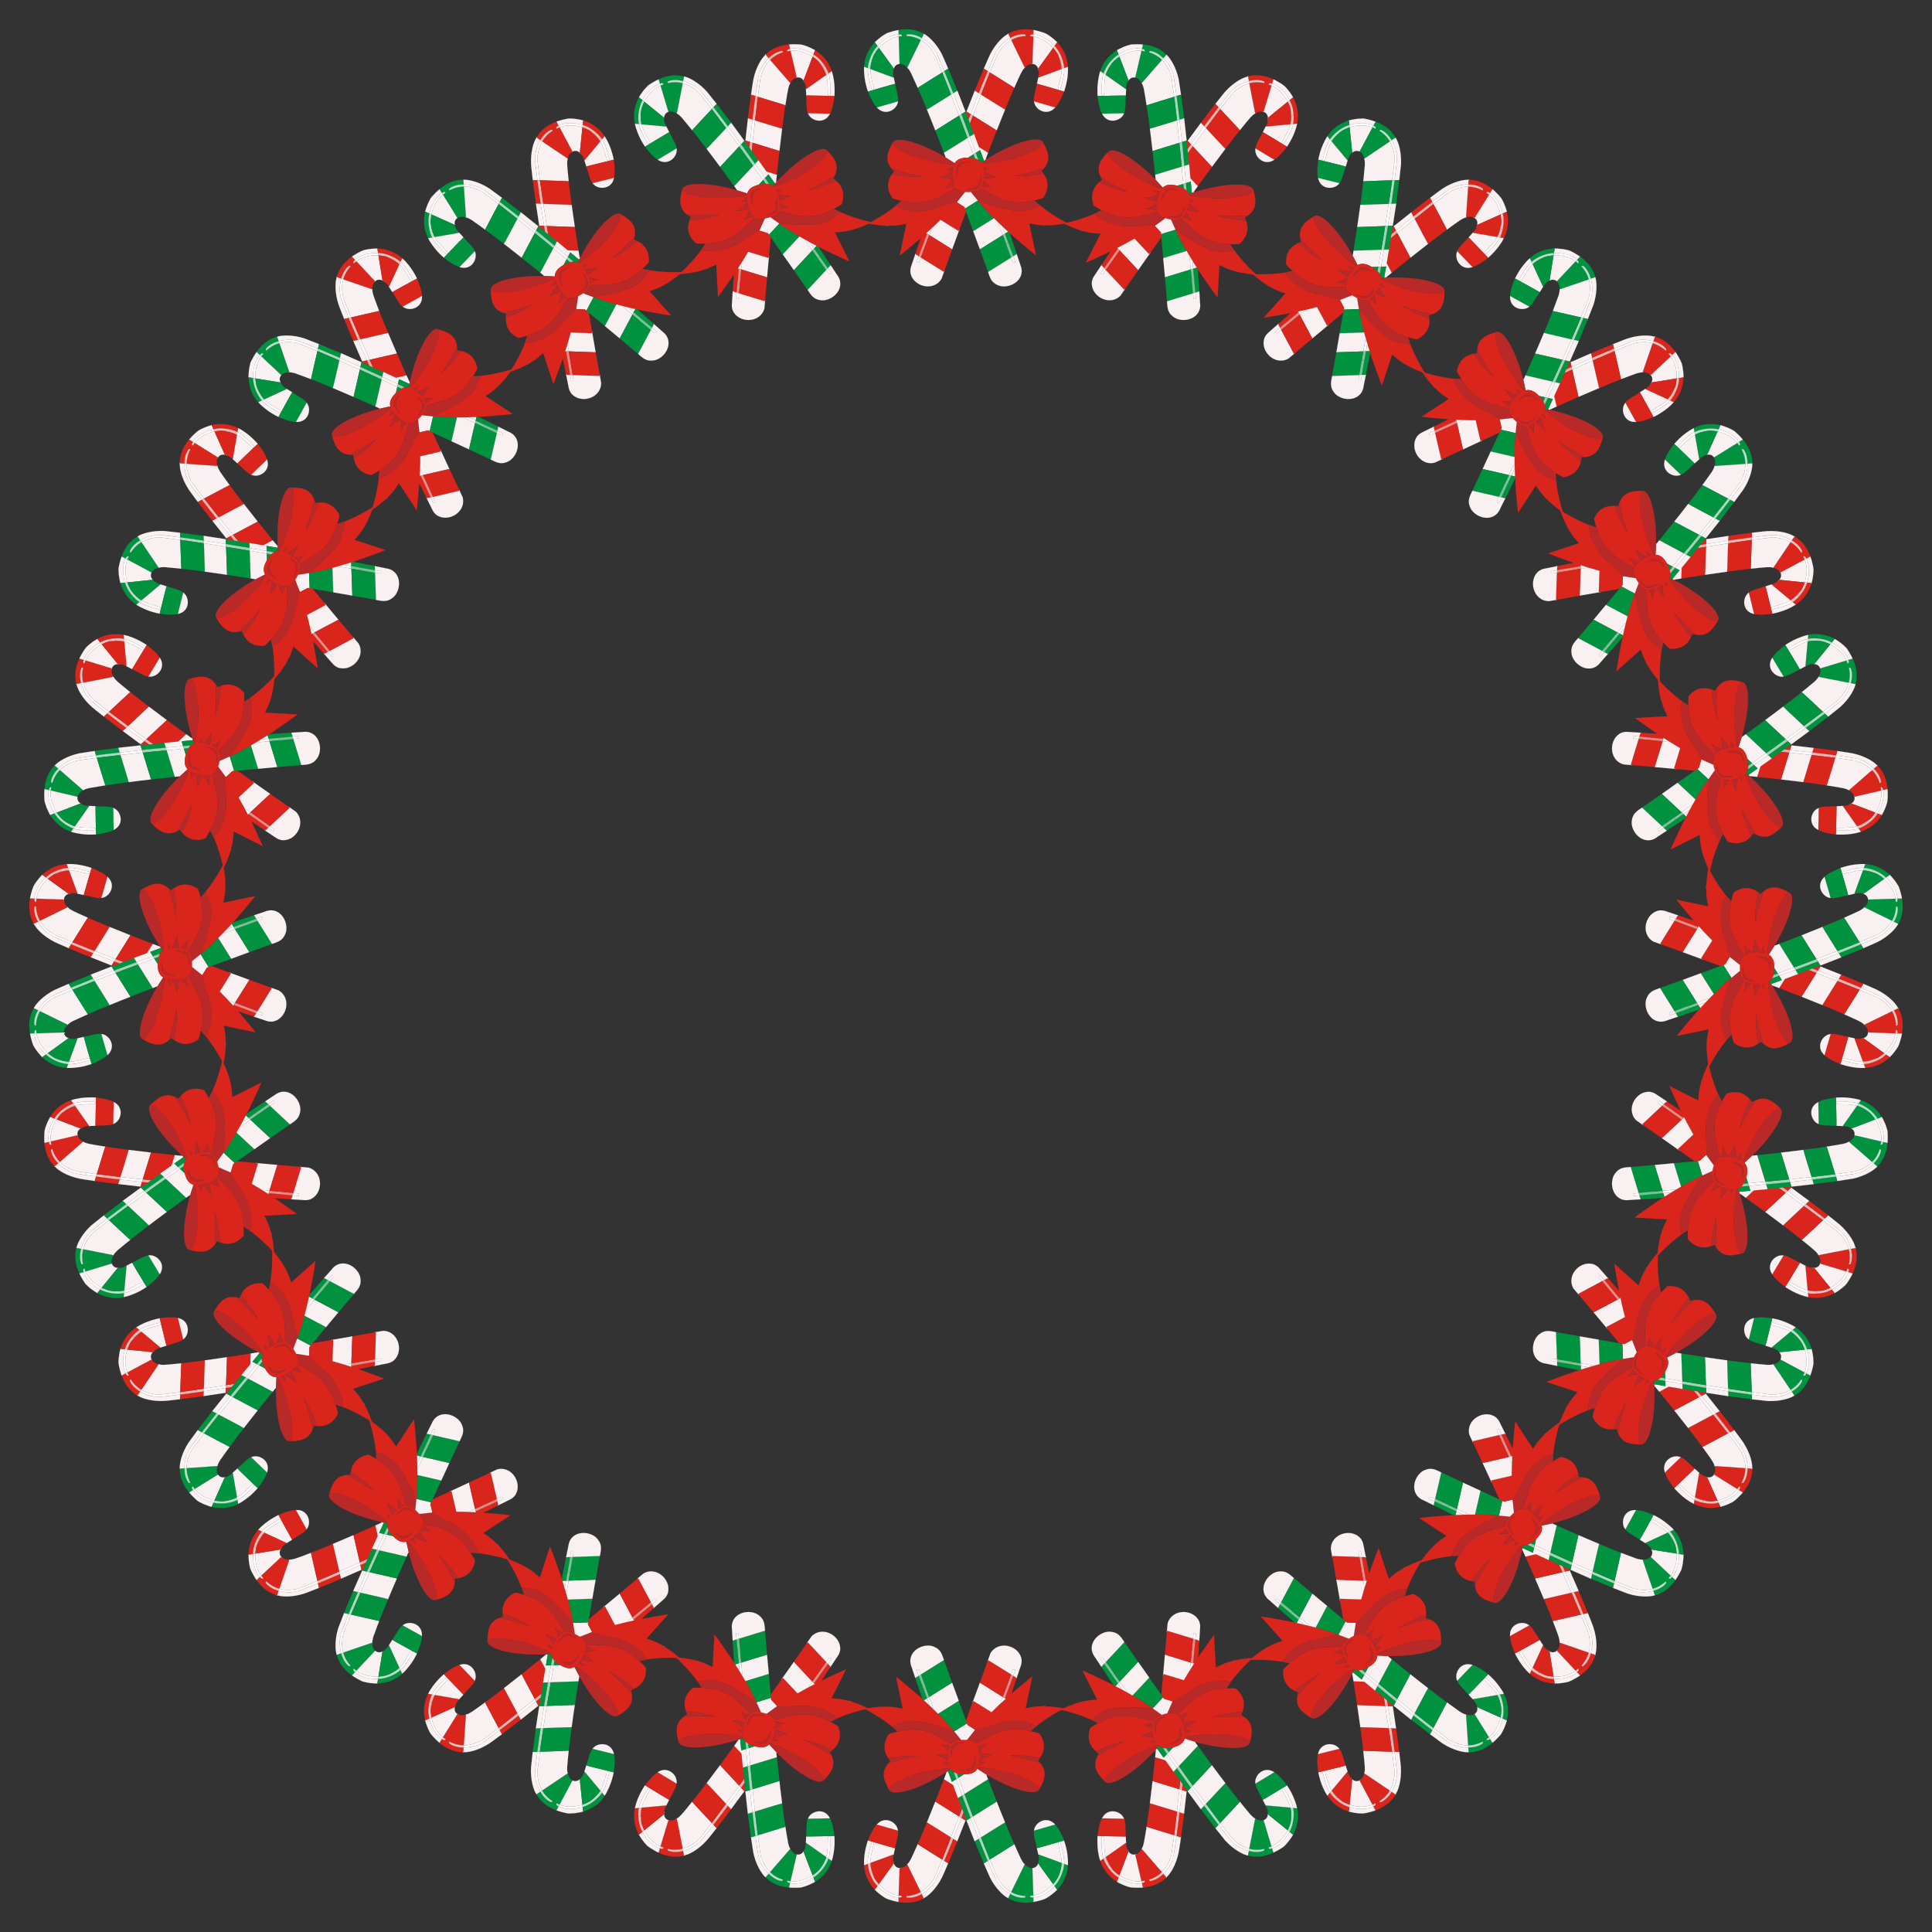 <?xml version="1.0" encoding="utf-8"?>
<svg version="1.1" id="Layer_1" xmlns="http://www.w3.org/2000/svg" xmlns:xlink="http://www.w3.org/1999/xlink" x="0px" y="0px"
	 viewBox="0 0 1650 1650" enable-background="new 0 0 1650 1650" xml:space="preserve">
<rect x="0" y="0" width="1650" height="1650" fill="#333333" stroke="none"/>
<symbol  id="CC" viewBox="-119.046 -150.047 238.093 300.094">
	<path fill="#00923F" stroke="#00923F" stroke-width="0.094" d="M-78.829,149.105c10.62,1.916,20.382,0.887,29.669-4.383
		c-0.784-1.677-1.613-3.333-2.422-4.998c-4.968,2.829-10.915,4.987-16.616,4.353c-0.872-0.06-1.718-1.503-1.295-1.816
		c0.441-0.131,0.912-0.082,1.366-0.126c8.496-0.587,14.963-4.171,15.438-4.717c-2.59-5.205-15.47-31.828-15.749-32.196
		c-0.63,0.533-4.215,4.622-9.118,4.389c-0.006,0.175-1.003,30.981-1.019,31.948c2.988,0.53,3.841,0.111,3.847,0.635
		c-0.035,0.533-0.393,0.991-0.776,1.337c-0.285,0.276-0.703,0.252-1.068,0.303c-0.693,0.085-1.392,0.037-2.088,0.077
		C-78.719,145.643-78.772,147.375-78.829,149.105z"/>
	<path fill="#DA251C" stroke="#DA251C" stroke-width="0.094" d="M78.646,149.184c0.351-0.223,0.172,0.013,0.153-2.173
		c-0.037-1.055-0.032-2.114-0.137-3.166c-0.922,0.082-1.857,0.032-2.77-0.103c-0.929-0.425-1.514-1.885-0.788-1.826
		c1.181-0.077,2.366-0.146,3.534-0.352c-0.019-0.309-0.376-10.976-0.424-13.053c-0.066,0.241-0.069,0.492-0.072,0.739
		c0.059-1.503,0.033-1.44-0.292-12.126c-0.069,0.229-0.062,0.468-0.067,0.702c0.061-1.949-0.188-8.104-0.193-8.195
		c-5.661-0.272-8.071-3.58-9.133-4.413c-0.331,0.577-15.186,31.164-15.702,32.158c0.151,0.506,5.541,3.222,11.346,4.249
		c5.079,0.878,5.622,0.213,5.547,0.926c-0.063,0.599-0.758,1.506-1.375,1.523c-5.873,0.521-11.415-1.367-16.636-4.347
		c-0.212,0.401-2.229,4.472-2.398,4.984c0.24,0.164,0.501,0.293,0.75,0.446C63.419,152.548,76.32,149.283,78.646,149.184z"/>
	<path fill="#F9F0F1" stroke="#F9F0F1" stroke-width="0.094" d="M78.646,149.184c0.444,0.054,10.264-2.11,14.853-4.351
		c0.987-0.478,6.99-4.065,12.41-9.547c0.176-0.197,0.476-0.251,0.615-0.484c-0.625-0.614-2.641-3.617-3.241-4.323
		c-8.628,9.598-20.429,13.825-24.509,13.325c-0.031-0.335-0.041-0.672-0.099-1.004c-0.057,0.942,0.199,5.148,0.179,6.131
		C78.873,149.07,78.738,149.125,78.646,149.184z"/>
	<path fill="#F9F0F1" stroke="#F9F0F1" stroke-width="0.094" d="M-78.829,149.105c0.002-0.061,0.169-5.205,0.169-5.266
		c-0.366,0.068-0.735,0.003-1.1-0.032c-10.707-0.715-22.281-11.629-23.466-13.39c-0.652,0.756-2.869,4.329-3.306,4.24
		c0.015,0.177-0.163-0.081,2.606,2.543c4.133,3.492,4.493,3.973,10.71,7.784c0.988,0.653,2.178,0.856,3.261,1.294
		C-89.262,146.484-83.649,148.356-78.829,149.105z"/>
	<path fill="#F9F0F1" stroke="#F9F0F1" stroke-width="0.094" d="M49.229,144.92c0.161,0.246,0.486,0.295,0.758,0.239
		c-0.249-0.153-0.51-0.282-0.75-0.446c0.167-0.506,2.19-4.588,2.398-4.984l-0.044-0.043c-1.405-0.716-2.695-1.631-3.986-2.528
		c-13.149-9.254-14.213-18.679-22.112-35.726c-0.067-0.198,0.116-0.366,0.209-0.525c-1.037,0.634-2.498,1.597-4.907,3.059
		c-0.22-0.33-0.331-0.714-0.503-1.069c-0.003,0.151,4.712,10.93,5.174,11.95c6.05,14.899,15.977,25.476,22.685,29.237
		C48.538,144.32,48.953,144.547,49.229,144.92z"/>
	<path fill="#F9F0F1" stroke="#F9F0F1" stroke-width="0.094" d="M-49.16,144.723c5.504-2.78,14.603-11.306,21.074-23.911
		c4.4-9.866,5.769-13.039,7.395-16.857c-0.46-0.163-2.758-1.69-4.597-2.797l-0.061,0.004c-2.904,6.136-8.495,22.178-13.686,28.1
		c-4.364,5.462-11.605,10.174-12.571,10.402C-51.606,139.663-49.758,143.443-49.16,144.723z"/>
	<path fill="#B7E1C9" stroke="#B7E1C9" stroke-width="0.094" d="M-68.198,144.078c5.703,0.634,11.651-1.525,16.616-4.353
		c-0.172-0.427-0.991-1.877-1.048-2.328l-0.059,0.023c-0.392,0.45-6.723,4.115-15.438,4.717c-0.455,0.044-0.926-0.005-1.366,0.126
		C-69.915,142.574-69.072,144.018-68.198,144.078z"/>
	<path fill="#F5C2C0" stroke="#F5C2C0" stroke-width="0.094" d="M68.272,144.076c0.616-0.017,1.312-0.925,1.375-1.523
		c0.075-0.714-0.468-0.049-5.547-0.926c-5.768-1.02-11.195-3.745-11.346-4.249c-0.411,0.788-0.712,1.627-1.162,2.308
		C51.736,139.828,59.7,144.836,68.272,144.076z"/>
	<path fill="#FEFCFD" stroke="#FEFCFD" stroke-width="0.094" d="M-78.66,143.839c0.015-0.733,0.077-1.466,0.081-2.199
		c-0.648-0.198-5.561-0.907-9.868-3.156c-7.437-3.838-12.511-9.252-13.118-10.267c-0.318,0.261-1.599,2.11-1.662,2.201
		c0.61,0.906,8.887,9.419,17.804,12.145C-81.433,143.833-79.142,143.929-78.66,143.839z"/>
	<path fill="#C5E6D3" stroke="#C5E6D3" stroke-width="0.094" d="M-78.66,143.913c0.936-0.054,2.699,0.061,3.155-0.381
		c0.384-0.346,0.742-0.804,0.776-1.337c-0.006-0.524-0.857-0.105-3.847-0.635C-78.578,141.601-78.66,143.784-78.66,143.913z"/>
	<path fill="#F7CDCB" stroke="#F7CDCB" stroke-width="0.094" d="M75.892,143.743c0.913,0.135,1.848,0.185,2.77,0.103
		c0,0-0.025-2.28-0.025-2.28c-3.045,0.537-4.311-0.012-3.78,1.042C75.067,143.077,75.416,143.525,75.892,143.743z"/>
	<path fill="#FEFCFD" stroke="#FEFCFD" stroke-width="0.094" d="M78.773,143.805c4.206,0.515,15.99-3.849,24.509-13.325
		c-0.473-0.763-1.038-1.466-1.573-2.186c-0.959,0.585-8.94,11.233-23.071,13.272C78.65,142.685,78.651,142.481,78.773,143.805z"/>
	<path fill="#F9F0F1" stroke="#F9F0F1" stroke-width="0.094" d="M-81.778,140.926c1.047,0.322,2.153,0.394,3.198,0.714
		c0,0,0.11-4.067,1.023-32.029c-3.122-0.273-5.696-2.163-6.64-5.616c-0.036-0.01-0.107-0.029-0.143-0.038
		c0.135,0.346,1.185-1.259-17.259,24.209C-99.755,130.982-90.772,138.928-81.778,140.926z"/>
	<path fill="#F9F0F1" stroke="#F9F0F1" stroke-width="0.094" d="M78.638,141.566c14.186-2.047,22.116-12.69,23.071-13.272
		c-0.545-0.842-17.2-23.705-17.372-24.092c0.281-1.003,0.575-2.011,0.653-3.056l-0.093-0.023c-0.097,0.603-0.148,1.217-0.325,1.805
		c-0.829,3.861-3.197,5.933-5.661,6.46c-1.598,0.35-1.211-0.028-3.022,0.127c0.558,0.118,1.131,0.091,1.7,0.118
		c0.005,0.093,0.254,6.25,0.193,8.195c0.005-0.234-0.002-0.474,0.067-0.702c0.308,10.139,0.354,10.577,0.292,12.126
		c0.003-0.247,0.006-0.497,0.072-0.739C78.264,130.714,78.619,141.269,78.638,141.566z"/>
	<path fill="#FDFCFA" stroke="#FDFCFA" stroke-width="0.094" d="M-51.606,139.663c0.911-0.215,6.919-4.33,9.077-6.7
		c6.809-6.476,7.639-10.178,10.765-16.922c0,0,6.415-14.88,6.415-14.88c-0.307-0.279-2.131-1.425-2.48-1.541
		c-0.037,0.112-4.734,11.555-6.155,14.746c-1.178,2.775-4.757,14.143-16.921,22.063c-0.573,0.328-1.083,0.775-1.725,0.967
		C-52.568,137.879-52.293,138.19-51.606,139.663z"/>
	<path fill="#FDFCFA" stroke="#FDFCFA" stroke-width="0.094" d="M51.592,139.686c0.424-0.642,0.69-1.373,1.042-2.055
		c-0.106-0.207-0.28-0.362-0.484-0.465c-3.134-1.768-5.993-4.439-6.453-4.84c-9.242-9.059-9.432-13.399-13.079-21.261
		c-0.038-0.092-4.581-11.06-4.813-11.448c-0.715,0.407-1.398,0.865-2.102,1.29c-0.515,0.879-0.616-1.04,5.974,14.833
		c4.416,9.992,4.316,9.931,9.283,15.676C44.574,135.15,49.066,138.399,51.592,139.686z"/>
	<path fill="#F9F0F1" stroke="#F9F0F1" stroke-width="0.094" d="M52.634,137.631c0.038-0.087,15.638-32.09,15.822-32.411
		c0.181,0.142,0.343,0.308,0.514,0.465c-0.021-0.402-0.36-0.66-0.723-0.743c-2.89-3.091-3.812-5.068-11.583-22.479
		c-0.169-0.252-0.227-0.542-0.181-0.842c-0.035,0.015-0.104,0.045-0.138,0.059c-0.241,0.284-28.184,17.698-28.509,17.877l-0.03,0.06
		c0.011,0.019,6.965,16.631,8.45,19.92c0.722,1.521,0.215,1.134,2.312,4.342c3.655,5.162,8.036,10.157,13.584,13.287
		C52.354,137.27,52.528,137.424,52.634,137.631z"/>
	<path fill="#F9F0F1" stroke="#F9F0F1" stroke-width="0.094" d="M-52.69,137.419c1.282-0.493,5.394-3.294,8.112-6.139
		c7.012-7.226,8.021-10.855,10.593-16.913c1.369-3.074,6.096-14.569,6.175-14.806c-0.092-0.057-28.188-17.526-28.501-17.916
		c-0.575,1.663-5.834,12.77-6.432,14.166c-1.527,4.115-4.461,8.36-5.633,9.212c-0.221,0.174-0.521,0.329-0.532,0.648
		c0.154-0.15,0.303-0.307,0.469-0.447C-68.2,105.538-54.763,133.252-52.69,137.419z"/>
	<path fill="#00923F" stroke="#00923F" stroke-width="0.094" d="M-106.532,134.658c0.253,0.051-0.024,0.422,3.26-4.188
		c-6.774-7.119-10.638-18.016-11.192-25.452c-0.018-0.139-0.019-0.317-0.174-0.378c-1.38,0.565-2.795,1.046-4.192,1.569
		C-118.362,122.976-106.981,134.029-106.532,134.658z"/>
	<path fill="#DA251C" stroke="#DA251C" stroke-width="0.094" d="M106.468,134.749c1.696-2.084,11.165-11.002,12.422-28.534
		c-1.396-0.512-2.801-1.002-4.178-1.56c-0.178,0.004-0.194,0.181-0.204,0.315c-0.452,6.371-3.427,13.88-5.559,17.874
		c-2.32,4.239-5.191,7.085-5.625,7.685C104.259,131.713,105.892,134.175,106.468,134.749z"/>
	<path fill="#F5C1BF" stroke="#F5C1BF" stroke-width="0.094" d="M103.323,130.528c0.944-1.304,4.594-4.412,7.593-11.982
		c-0.04-0.103-0.073-0.208-0.099-0.314c0.372-0.538,0.517-1.184,0.77-1.781c0.101-0.198,0.081-0.409,0.006-0.611
		c0.125-0.385,0.722-0.721,0.558-1.607c-0.211,0.01-0.436,0.139-0.631,0.014c-0.346-0.187-0.709-0.366-0.986-0.651
		c0.214-0.294,0.565-0.647,0.391-1.04c-0.121-0.299-0.083-0.659-0.31-0.91c-0.113,0.32-0.19,0.759,0.055,1.035
		c-1.977,3.244-1.05,5.898-8.06,14.388c-0.325,0.369-0.597,0.789-0.98,1.101C101.63,128.169,103.323,130.528,103.323,130.528z"/>
	<path fill="#B3E0C6" stroke="#B3E0C6" stroke-width="0.094" d="M-103.272,130.47c0.318-0.369,1.253-1.882,1.707-2.254l-0.033-0.05
		c-0.813-0.707-5.234-6.505-6.022-8.593c-3.431-8.075-4.015-14.37-3.849-16.092c0,0-3.169,1.159-3.169,1.159
		c0.155,0.061,0.156,0.239,0.174,0.378C-113.912,112.426-110.07,123.327-103.272,130.47z"/>
	<path fill="#00923F" stroke="#00923F" stroke-width="0.094" d="M-101.598,128.167c18.444-25.469,17.393-23.863,17.259-24.209
		c-1.586-4.478-0.055-9.918-0.005-10.426c-0.483,0.092-24.862,9.164-27.124,9.95c-0.258,2.665,1.331,12.37,5.447,18.87
		C-104.271,125.051-102.066,127.76-101.598,128.167z"/>
	<path fill="#DA251C" stroke="#DA251C" stroke-width="0.094" d="M101.63,128.169c0.379-0.309,2.886-3.204,5.785-7.946
		c0.233-0.711,4.21-9.316,4.109-16.726c-27.7-10.178-26.594-9.858-27.109-9.954c-0.003,0.062-0.006,0.184-0.009,0.245
		c1.072,4.329,0.765,7.434-0.068,10.413C84.497,104.562,83.682,103.305,101.63,128.169 M85.157,100.207
		c-0.048-0.658-0.009-1.319-0.015-1.979l0.056-0.035C85.192,98.863,85.321,99.552,85.157,100.207z"/>
	<path fill="#F4BCB9" stroke="#F4BCB9" stroke-width="0.094" d="M107.415,120.223c0.801-0.869,2.172-5.767,3.255-7.543
		c-0.245-0.276-0.168-0.715-0.055-1.035c0.227,0.251,0.189,0.611,0.31,0.91c0.174,0.394-0.177,0.746-0.391,1.04
		c0.277,0.285,0.639,0.465,0.986,0.651c0.195,0.126,0.42-0.004,0.631-0.014c0.163,0.886-0.433,1.22-0.558,1.607
		c0.075,0.202,0.095,0.414-0.006,0.611c-0.252,0.597-0.398,1.243-0.77,1.781c0.026,0.107,0.059,0.211,0.099,0.314
		c1.488-3.237,3.254-8.809,3.592-13.577c0.01-0.134,0.026-0.312,0.204-0.315c0,0-3.187-1.157-3.187-1.157
		C111.625,110.924,107.686,119.395,107.415,120.223z"/>
	<path fill="#F9F0F1" stroke="#F9F0F1" stroke-width="0.094" d="M-118.83,106.209c1.297-0.485,3.396-1.215,4.357-1.642
		c-0.775-5.51,1.698-14.527,3.095-19.505c0.458-1.582,0.822-3.192,1.344-4.756c0.399-1.202,3.08-1.733,2.392,1.663
		c-0.191,0.86-1.819,6.995-2.315,9.26c-1.934,8.562-1.381,10.269-1.572,12.271c0.91-0.276,26.651-9.867,27.184-9.968
		c-0.015,0.159-0.042,0.316-0.069,0.473c0.269-0.248,0.141-0.651,0.225-0.972c0.019-0.092,1.251-5.84,1.508-6.664
		c-0.29,0.152-31.46-8.962-31.552-8.998c-0.012-0.044-0.036-0.133-0.048-0.177l-0.055-0.002c-1.304,4.238-3.757,10.666-4.53,22.722
		C-119.049,100.986-119.049,105.546-118.83,106.209z"/>
	<path fill="#F9F0F1" stroke="#F9F0F1" stroke-width="0.094" d="M118.89,106.215c0.931-14.317-4.383-28.359-4.478-28.941
		c-0.559,0.284-31.268,9.124-31.639,9.192c0.098,0.6,1.552,6.531,1.482,7.145c0.012,0.088,0,0.305,0.146,0.261
		c0.01-0.18,0.008-0.201,0.014-0.328c0.459,0.086,23.524,8.668,27.303,10.022c-0.281-0.469-0.17-1.031-0.179-1.549
		c0.253-5.9-3.914-19.142-4.015-21.133c-0.14-1.446,1.523-1.869,2.263-1.076c0.44,0.464,0.476,1.144,0.639,1.733
		c1.6,5.403,5.045,17.277,4.098,23.03C115.474,104.991,117.686,105.773,118.89,106.215z"/>
	<path fill="#FCFAFB" stroke="#FCFAFB" stroke-width="0.094" d="M-114.473,104.567c1.003-0.292,1.967-0.702,2.944-1.067
		c0.197-2.056-0.369-3.679,1.572-12.271c0.416-1.901,2.18-8.654,2.315-9.26c0.69-3.407-1.999-2.849-2.392-1.663
		C-111.813,85.638-115.278,98.845-114.473,104.567z"/>
	<path fill="#FCFAFB" stroke="#FCFAFB" stroke-width="0.094" d="M111.717,103.566c0.933,0.342,1.852,0.726,2.807,1.005
		c1.099-6.678-4.362-24.367-4.738-24.763c-0.657-0.705-2.931-0.803-2.049,2.409c1.172,4.118,3.99,15.361,3.8,19.799
		C111.547,102.535,111.436,103.097,111.717,103.566z"/>
	<path fill="#00923F" stroke="#00923F" stroke-width="0.094" d="M-20.691,103.955c0-0.001,10.515-25.502,10.515-25.502
		c0.021-0.222,0.308-0.124-4.673-3.133c0,0-10.439,25.838-10.439,25.838C-23.427,102.278-21.158,103.79-20.691,103.955z"/>
	<path fill="#DA251C" stroke="#DA251C" stroke-width="0.094" d="M20.795,103.967c1.539-0.934,3.063-1.894,4.58-2.863
		C19.383,86.7,14.891,75.32,14.891,75.32c-0.346,0.209-4.518,2.785-4.685,2.943C10.219,78.642,20.323,103.258,20.795,103.967z"/>
	<path fill="#A8DBBD" stroke="#A8DBBD" stroke-width="0.094" d="M-25.35,101.162l0.061-0.004c0,0,8.521-20.968,10.463-25.898
		c-0.5-0.184-2.174-1.324-2.641-1.587c-6.649,17.03-10.363,25.947-10.363,25.947C-27.481,99.737-25.656,100.883-25.35,101.162z"/>
	<path fill="#F3B5B2" stroke="#F3B5B2" stroke-width="0.094" d="M25.375,101.103c1.29-0.776,1.676-1.057,2.429-1.486l0.03-0.06
		c-3.518-8.596-6.951-17.226-10.325-25.88c-1.194,0.714-1.787,1.164-2.613,1.579l-0.006,0.064
		C14.891,75.32,19.383,86.7,25.375,101.103z"/>
	<path fill="#B8332C" stroke="#B8332C" stroke-width="0.094" d="M85.157,100.207c0.164-0.655,0.035-1.345,0.041-2.013l-0.056,0.035
		C85.148,98.888,85.109,99.549,85.157,100.207z"/>
	<path fill="#00923F" stroke="#00923F" stroke-width="0.094" d="M-27.809,99.56c0.934-2.18,5.445-13.344,10.343-25.887
		C-47.137,55.131-45.287,56.184-45.572,56.26c-0.382,1.288-9.585,23.106-10.709,25.422C-56.085,81.96-27.9,99.504-27.809,99.56z"/>
	<path fill="#DA251C" stroke="#DA251C" stroke-width="0.094" d="M27.835,99.558c0.228-0.125,28.247-17.569,28.509-17.877
		c-0.963-1.664-10.751-25.369-10.801-25.462c-0.245,0.042-27.94,17.401-28.032,17.459C20.883,82.332,24.317,90.962,27.835,99.558z"
		/>
	<path fill="#00923F" stroke="#00923F" stroke-width="0.094" d="M-82.681,86.368c0.026-0.316-0.108,0.259,2.072-9.514
		c0.335-1.672,1.948-6.286,1.267-10.995c-0.092-0.027-24.205-7.02-24.64-7.113c-4.257,4.584-8.053,12.567-10.3,18.446
		c0.012,0.044,0.036,0.133,0.048,0.177C-114.142,77.406-82.973,86.521-82.681,86.368z"/>
	<path fill="#DA251C" stroke="#DA251C" stroke-width="0.094" d="M82.773,86.466c0.387-0.071,31.192-8.948,31.587-9.166
		c-2.245-5.973-6.105-13.955-10.313-18.533c-0.851,0.146-0.195,0.037-24.674,7.089C78.716,70.604,79.847,72.779,82.773,86.466z"/>
	<path fill="#F9F0F1" stroke="#F9F0F1" stroke-width="0.094" d="M10.241,78.571c-0.016-0.136-0.03-0.183-0.035-0.307
		c0.167-0.158,4.339-2.734,4.685-2.943l0.006-0.064c-0.211-0.361-7.293-18.602-9.26-23.841c-0.132-0.257,0.07-0.501,0.204-0.71
		c-0.007,0.004-4.63,2.879-5.175,3.207C0.6,53.86,0.539,53.803,0.482,53.74C0.483,53.752,10.229,78.57,10.241,78.571z"/>
	<path fill="#F9F0F1" stroke="#F9F0F1" stroke-width="0.094" d="M-10.176,78.453l0.046,0.048c0.109-0.523,8.61-21.829,9.578-24.563
		c-0.664-0.324-4.222-2.647-4.863-2.977c-0.186,0.603-8.24,21.33-9.434,24.359C-9.829,78.353-10.156,78.239-10.176,78.453z"/>
	<path fill="#FCFBF9" stroke="#FCFBF9" stroke-width="0.094" d="M-14.826,75.26c1.266-3.223,9.219-23.681,9.41-24.299
		c-0.833-0.587-1.72-1.091-2.58-1.637c-0.278,0.255-9.362,24.011-9.413,24.382C-17.317,73.765-15.218,75.116-14.826,75.26z"/>
	<path fill="#FCFBF9" stroke="#FCFBF9" stroke-width="0.094" d="M14.897,75.257c0.834-0.419,1.593-0.973,2.396-1.448
		c0.079-0.178,0.135-0.378,0.046-0.566c-0.113-0.288-9.092-23.673-9.287-23.918c-0.745,0.447-1.49,0.896-2.211,1.381
		c-0.438,0.682-0.321,0.247,0.703,3.084c0.735,2.008,7.719,19.97,7.746,20.028C14.471,74.306,14.633,74.804,14.897,75.257z"/>
	<path fill="#F9F0F1" stroke="#F9F0F1" stroke-width="0.094" d="M17.293,73.808c2.027-1.238,27.943-17.536,28.249-17.589
		c0.079,0.147,0.143,0.301,0.21,0.453c0,0-9.921-24.728-9.921-24.728C28.106,36.787,9.292,48.52,8.053,49.325
		c0.195,0.244,9.174,23.63,9.287,23.918C17.428,73.43,17.372,73.631,17.293,73.808z"/>
	<path fill="#F9F0F1" stroke="#F9F0F1" stroke-width="0.094" d="M-17.408,73.706c0.045-0.328,9.149-24.139,9.413-24.382
		c-0.091-0.055-27.513-17.174-27.799-17.428c-0.051,0.091-9.286,23.529-9.777,24.364C-45.259,56.176-18.356,73.173-17.408,73.706z"
		/>
	<path fill="#F9F0F1" stroke="#F9F0F1" stroke-width="0.094" d="M-79.342,65.859c-0.628-8.429-12.613-16.84-22.282-9.299
		c-0.818,0.691-1.696,1.337-2.358,2.186C-103.547,58.839-79.433,65.833-79.342,65.859z"/>
	<path fill="#F9F0F1" stroke="#F9F0F1" stroke-width="0.094" d="M79.374,65.856c24.449-7.043,23.823-6.943,24.674-7.089
		l0.066-0.037c-0.277-0.283-0.631-0.478-0.893-0.778c-8.248-8.818-21.75-2.898-23.668,6.891
		C79.481,65.179,79.357,65.509,79.374,65.856z"/>
	<path fill="#00923F" stroke="#00923F" stroke-width="0.094" d="M-0.552,53.938c0.27-0.685,9.079-23.917,9.892-26.155
		c-1.632-0.997-3.249-2.019-4.868-3.036c-0.149,0.209-9.776,25.907-9.827,26.245C-3.899,51.841-1.245,53.6-0.552,53.938z"/>
	<path fill="#DA251C" stroke="#DA251C" stroke-width="0.094" d="M0.482,53.74c0.057,0.063,0.118,0.12,0.185,0.173
		c1.592-0.959,3.155-1.972,4.741-2.943c-0.118-0.549-2.134-5.777-2.379-6.365c-1.301,3.936-2.475,6.431-2.525,6.561
		c-0.046,0.513-0.333,0.961-0.398,1.469C0.205,53.012,0.389,53.361,0.482,53.74z"/>
	<path fill="#87704A" stroke="#87704A" stroke-width="0.094" d="M-0.043,52.551c0.037,0.021,0.111,0.063,0.148,0.084
		c0.065-0.508,0.352-0.956,0.398-1.469C0.26,51.601,0.086,52.071-0.043,52.551z"/>
	<path fill="#9CD5B4" stroke="#9CD5B4" stroke-width="0.094" d="M-5.355,50.992c0.034-0.227,9.628-25.967,9.827-26.245
		c-1.902-1.177-2.325-1.467-2.773-1.723C0.74,25.69-7.75,48.558-8.147,49.226C-8.147,49.226-5.355,50.992-5.355,50.992z"/>
	<path fill="#F1ABA9" stroke="#F1ABA9" stroke-width="0.094" d="M5.408,50.97c0,0,2.806-1.75,2.806-1.75
		c-0.178-0.18,0.065,0.484-3.451-8.937l-0.078-0.034c-0.53,1.46-1.115,2.9-1.656,4.356C3.266,45.174,5.289,50.418,5.408,50.97z"/>
	<path fill="#866D43" stroke="#866D43" stroke-width="0.094" d="M0.645,50.82c0.304-0.444,1.707-4.181,1.761-4.575
		C2.134,46.718,0.764,50.299,0.645,50.82z"/>
	<path fill="#00923F" stroke="#00923F" stroke-width="0.094" d="M-8.147,49.226c0.371-0.623,8.677-22.953,9.846-26.201
		c-0.092-0.058-26.373-16.51-27.403-17.11c-2.232,5.911-9.427,24.379-10.09,25.982C-35.496,32.161-8.239,49.168-8.147,49.226z"/>
	<path fill="#DA251C" stroke="#DA251C" stroke-width="0.094" d="M8.214,49.22c9.196-5.775,18.418-11.509,27.618-17.277
		c0,0,0.096,0.294-10.108-26.039c-12.173,7.589-10.469,6.313-10.95,7.463C8.548,30.229,10.671,24.54,6.152,36.399
		c0.013,0.284-1.354,3.793-1.389,3.884C8.28,49.707,8.036,49.041,8.214,49.22z"/>
	<path fill="#836A41" stroke="#836A41" stroke-width="0.094" d="M4.685,40.249l0.078,0.034c0.036-0.092,1.402-3.597,1.389-3.884
		C5.779,37.065,4.905,39.498,4.685,40.249z"/>
	<path fill="#886942" stroke="#886942" stroke-width="0.094" d="M6.211,36.244c0.31-0.438,3.1-7.897,3.215-8.46L9.34,27.783
		C8.177,30.981,6.375,35.533,6.211,36.244z"/>
	<path fill="#F9F0F1" stroke="#F9F0F1" stroke-width="0.094" d="M9.34,27.783l0.086,0.001c0.608-1.771,0.588-1.524,5.348-14.416
		c0.481-1.15-1.223,0.126,10.95-7.463c-0.017-0.14-2.968-7.694-3.067-8.2c0.457,0.142,0.773,0.597,1.272,0.623
		c-0.949-0.628-1.918-1.226-2.874-1.846c-0.358,0.59-0.966,2.619-4.63,12.421c-0.767-0.443-4.669-2.892-5.014-3.13
		c-0.055,0.184-6.769,18.444-6.883,18.659c-0.048,0.12-0.179,0.138-0.281,0.174C4.337,24.664,7.565,26.7,9.34,27.783z"/>
	<path fill="#FDF9FA" stroke="#FDF9FA" stroke-width="0.094" d="M1.854,23.114c0.802,0.49,1.589,1.004,2.392,1.491
		c0.5-0.173,6.158-16.131,6.184-16.222c0.282-0.861,0.674-1.683,0.96-2.543c-0.337-0.309-2.53-1.64-2.621-1.693
		C8.595,4.386,1.718,22.522,1.854,23.114z"/>
	<path fill="#F9F0F1" stroke="#F9F0F1" stroke-width="0.094" d="M1.854,23.114C1.714,22.503,8.591,4.392,8.77,4.146
		C8.768,4.145,3.43,0.805,2.473,0.193c-3.48-0.053-9.499-0.086-13.564-3.832c-0.726-0.661-1.882-1.997-2.057-2.569
		c-0.481-0.143,0.047-0.007-8.167,5.075c-1.081,0.689-2.195,1.324-3.279,2.008c0.047,0.017,0.142,0.052,0.189,0.069
		c0.199-0.128,0.37-0.299,0.581-0.412c0.167,0.095,0.261-0.121-1.881,5.382C-24.923,6.37,1.84,23.106,1.854,23.114z"/>
	<path fill="#B92928" stroke="#B92928" stroke-width="0.094" d="M87.793,20.252c1.567-0.875,2.113-2.344,2.153-2.547
		c-0.056-0.025-0.168-0.076-0.223-0.1c-0.172-0.337-0.216-0.725-0.391-1.062C85.362,8.447,53.458-4.087,26.567-6.352
		c-0.253-0.032-5.821-0.664-7.306-0.577c-0.486,0.036-0.578,0.582-0.839,0.892c-0.161,0.23-0.48,0.372-0.49,0.68
		c0.742-0.041,1.859,1.099,2.276,1.294c0.749,0.354,25.493,17.485,49.825,23.778C74.803,20.897,83.401,22.64,87.793,20.252z"/>
	<path fill="#B92928" stroke="#B92928" stroke-width="0.094" d="M-21.314-1.133c8.213-5.082,7.685-5.217,8.167-5.075
		c-0.046-0.303-0.339-0.472-0.458-0.742c-0.107-0.159-0.151-0.393-0.332-0.487c-1.247-0.19-21.106,0.722-41.35,7.323
		c-5.253,1.37-28.971,10.438-30.147,17.206c-0.018,0.133-0.156,0.188-0.241,0.265C-81.795,27.228-47.978,15.849-21.314-1.133z"/>
	<path fill="#DA251C" stroke="#DA251C" stroke-width="0.094" d="M89.724,17.605c0.056,0.025,0.167,0.075,0.223,0.1
		c0.155-0.239,4.238-7.343,5.508-12.667c1.53-6.451-0.182-11.866-4.36-17.12c-0.388-0.337-13.291-5.155-33.855-8.858
		c-0.42-0.079-0.865-0.083-1.247-0.295c0.189-0.131,0.201-0.161,3.071-0.117c0.67,0.023,1.335-0.153,2.006-0.075
		c1.027,0.13,2.063,0.048,3.095,0.07c11.867-0.121,24.822,2.665,26.066,2.819c0.494,0.071,10.72-12.225-0.173-28.134
		c-0.285-0.531-20.874-6.946-34.596-4.925c-8.631,0.915-17.15,4.563-18.52,5.334c-6.147,2.791-18.35,9.917-19.339,10.534
		c-0.124,0.057-0.272,0.194-0.404,0.083c-0.349-0.257-2.34-3.126-7.85-3.99c-3.207-0.549-10.815-0.699-15.216,0.378
		c-4.05,0.93-6.087,3.594-6.241,3.708c-0.755,0.173-1.476-1.108-15.49-8.604c-10.37-5.352-15.695-6.496-22.947-7.754
		c-2.861-0.682-8.994-0.452-9.087-0.454c-7.914-0.145-25.207,4.46-26.113,5.106c-6.635,9.581-6.881,18.833-0.644,28.275l0.067,0.019
		c0.889-0.266,10.579-1.939,13.309-2.154c1.225-0.082,7.156-1.067,22.22-0.733c-0.104,0.152-0.262,0.25-0.445,0.263
		c-19.323,3.169-35.347,8.848-35.566,8.996c-8.025,9.368-5.232,19.262,1.126,29.945c0.864-0.781-0.826-4.217,17.229-12.511
		C-52.377-2.89-20.667-8.462-13.938-7.437c0.181,0.095,0.225,0.328,0.332,0.487c0.119,0.271,0.412,0.439,0.458,0.742
		c0.179,0.585,1.354,1.929,2.057,2.569c3.742,3.448,8.946,3.762,13.564,3.832c0.041-0.003,0.124-0.007,0.165-0.01
		C2.931-0.061,3.325,0.04,3.676,0.024C4.629,0.018,5.583-0.093,6.537-0.01C6.848-0.028,7.165-0.032,7.47-0.118
		c0.475-0.133,0.979-0.048,1.452-0.195c0.468-0.106,0.928-0.271,1.414-0.28c0.498-0.251,1.056-0.352,1.572-0.56
		c1.631-0.503,3.919-1.918,4.36-2.485c0.223-0.299,0.63-0.384,0.831-0.705c0.254-0.357,0.589-0.648,0.834-1.014
		c0.01-0.308,0.329-0.45,0.49-0.68c0.261-0.31,0.353-0.855,0.839-0.892c1.174-0.069,10.925,0.535,25.33,3.423
		C57.793-1.231,85.527,8.783,89.333,16.543C89.508,16.88,89.551,17.268,89.724,17.605 M-2.15-4.367
		c-7.445-0.582-8.415-5.592-8.924-12.95c0.021-1.118-0.161-2.232-0.073-3.35c0.03,0.003,0.091,0.009,0.122,0.012
		c0.011,0.091,1.707,8.685,3.504,10.982c3.454,4.692,7.79,4.277,9.292,4.729c0.305,0.002,3.539,0.242,3.994,0.322
		C5.749-4.6,5.714-4.556,5.697-4.534C4.984-4.327-0.638-4.134-2.15-4.367 M-16.448-11.219c-1.696-1.004-4.245-1.5-4.369-1.539
		c-1.01-0.255-1.385-0.04-1.787-0.371c0,0,4.466-0.861,6.162-1.904c0.152-0.09,0.341-0.189,0.517-0.089
		c0.535,4.698,0.866,4.097,0.558,4.443C-15.749-10.812-16.084-11.047-16.448-11.219 M20.756-11.344
		c0.408-1.018,0.26-2.627,0.695-2.81c0.002,0,2.904,1.089,4.455,1.285c0.276,0.053,0.577,0.053,0.824,0.204
		c-0.225,0.204-0.591,0.16-0.875,0.235c-2.185,0.161-4.837,1.491-5.048,1.52C20.599-10.982,20.716-11.198,20.756-11.344
		 M-17.036-16.453c-0.128-0.078-1.456-1.151-1.883-1.394c-5.434-3.25-11.28-4.72-11.534-4.771c-0.032-0.133,0.183-0.104,0.262-0.157
		c3.331-0.888,12.985-1.811,14.268-1.641c-0.341,0.794-0.245,7.703-0.159,8.106c0.02,0.194,0.089,0.44-0.092,0.576
		C-16.494-15.931-16.711-16.257-17.036-16.453 M21.443-16.505c0.198-1.906-0.081-7.348-0.081-7.348
		c0.142-0.232,12.028,0.885,13.148,1.612c-0.265,0.43-2.332,0.621-5.485,1.952c-1.225,0.15-5.584,2.737-6.185,3.094
		c-0.397,0.312-0.798,0.619-1.224,0.889C21.516-16.339,21.46-16.406,21.443-16.505 M17.723-20.709
		c-0.247-0.923-1.64-8.503-3.015-10.099c-0.192-0.215-1.118-1.85-1.877-2.405c-4.56-3.702-10.073-2.941-11.785-3.357
		c0.594-0.309,7.312-0.639,9.731,0.038c3.512,0.64,5.685,3.342,6.308,6.817c0.752,3.624,0.827,7.575,0.791,8.661
		C17.852-20.936,17.857-20.747,17.723-20.709 M-16.562-26.5c-0.151-0.268-0.53-1.274-1.316-2.329
		c-2.439-3.158-5.96-5.692-6.074-5.759c-0.245-0.176-0.556-0.307-0.699-0.588c0.269-0.059,0.539,0.015,0.786,0.121
		c1.979,0.886,6.685,1.167,7.32,1.134c1.026,0.065,3.042-0.417,3.215-0.067c-0.08,0.339-1.832,2.692-2.422,7.876
		c-0.044,0.253-0.039,0.544-0.243,0.727C-16.269-25.708-16.358-26.135-16.562-26.5 M20.309-29.031
		c-0.029-0.091-0.558-2.266-1.303-3.616c-0.129-0.309-0.401-0.588-0.364-0.944c0.114-0.078,0.253-0.113,0.393-0.08
		c4.075,0.8,9.81-1.284,10.226-1.3c-0.018,0.271-0.322,0.395-0.5,0.558c-2.386,1.632-5.903,4.489-7.238,7.16
		c-0.162,0.258-0.265,0.58-0.537,0.744C20.723-26.709,20.872-27.131,20.309-29.031z"/>
	<path fill="#00923F" stroke="#00923F" stroke-width="0.094" d="M16.424,8.902c3.568-9.544,4.275-11.834,4.63-12.421
		c-0.258-0.216-0.541-0.4-0.845-0.544c-0.419-0.196-1.532-1.336-2.276-1.294c-0.245,0.366-0.58,0.657-0.834,1.014
		c-0.2,0.321-0.608,0.406-0.831,0.705c-0.257,0.331-0.643,0.509-0.955,0.777c-0.318,0.279-0.719,0.426-1.062,0.664
		c-0.226,0.89-2.682,7.323-2.84,7.969C11.76,6.014,15.66,8.461,16.424,8.902z"/>
	<path fill="#93D1AE" stroke="#93D1AE" stroke-width="0.094" d="M11.39,5.839c0.345-1.161,2.648-7.2,2.86-8.036
		c-0.761,0.393-1.522,0.791-2.343,1.044c-0.516,0.209-1.074,0.309-1.572,0.56C10.282-0.205,8.895,3.71,8.615,4.045
		C8.896,4.248,10.988,5.47,11.39,5.839z"/>
	<path fill="#02923F" stroke="#02923F" stroke-width="0.094" d="M2.473,0.193C4.51,1.494,6.571,2.755,8.615,4.045
		c0.265-0.317,1.666-4.247,1.721-4.638C9.85-0.584,9.39-0.419,8.922-0.313C8.449-0.166,7.944-0.251,7.47-0.118
		C7.165-0.032,6.848-0.028,6.537-0.01C6.311,0.279,2.966,0.161,2.473,0.193z"/>
	<path fill="#874E28" stroke="#874E28" stroke-width="0.094" d="M2.638,0.183C2.85,0.189,6.33,0.255,6.537-0.01
		C5.583-0.093,4.629,0.018,3.676,0.024C3.325,0.04,2.931-0.061,2.638,0.183z"/>
	<path fill="#B92928" stroke="#B92928" stroke-width="0.094" d="M-0.238-4.228c0.851-0.097,4.969-0.026,5.935-0.306
		C5.714-4.556,5.749-4.6,5.765-4.622c-0.454-0.08-3.689-0.32-3.994-0.322C-0.396-5.596-6.729-4.789-9.44-14.127
		c-0.44-1.362-1.573-6.437-1.584-6.528c-0.031-0.003-0.092-0.009-0.122-0.012c-0.156,1.978,0.106,11.885,3.488,14.324
		C-5.143-4.18-1.485-4.378-0.238-4.228z"/>
	<path fill="#B92928" stroke="#B92928" stroke-width="0.094" d="M-16.448-11.219c0.363,0.172,0.699,0.407,1.08,0.54
		c0.304-0.341-0.028,0.219-0.558-4.443c-0.176-0.099-0.364-0.001-0.517,0.089c-1.694,1.041-6.162,1.904-6.162,1.904
		c0.385,0.317,2.268,0.322,3.61,0.83C-18.132-11.971-17.245-11.691-16.448-11.219z"/>
	<path fill="#B92928" stroke="#B92928" stroke-width="0.094" d="M20.756-11.344c-0.04,0.147-0.157,0.363,0.051,0.435
		c0.237-0.033,2.837-1.357,5.048-1.52c0.284-0.075,0.65-0.031,0.875-0.235c-0.248-0.151-0.548-0.151-0.824-0.204
		c-1.548-0.196-4.453-1.285-4.455-1.285C21.024-13.975,21.157-12.345,20.756-11.344z"/>
	<path fill="#B92928" stroke="#B92928" stroke-width="0.094" d="M90.957-12.201c-0.391-0.628-0.939-1.142-1.418-1.703
		c-1.34-1.605-1.365-1.15-1.081-1.621c0.43-0.551,2.145-2.8,2.401-3.447c-0.21,0.142-0.338,0.478-0.628,0.436
		c-1.005-0.125-3.503-0.64-4.511-0.777C73.205-21.9,56.305-21.45,55.993-21.235c0.26,0.144,7.313,1.426,7.404,1.437
		c10.279,1.939,18.193,4.612,22.672,5.907C86.161-13.869,90.157-12.602,90.957-12.201z"/>
	<path fill="#B92928" stroke="#B92928" stroke-width="0.094" d="M-86.803-12.589c0.091-0.062,15.027-5.628,35.566-8.996
		c0.183-0.014,0.342-0.111,0.445-0.263c-11.674-0.259-17.416,0.305-18.499,0.35c-3.014,0.096-15.43,2.058-17.029,2.538l-0.028,0.076
		c0.594,0.868,2.275,3.183,2.276,3.184C-84.639-15.086-86.54-13.079-86.803-12.589z"/>
	<path fill="#B92928" stroke="#B92928" stroke-width="0.094" d="M-16.174-15.733c0.245-0.183-0.017,0.227,0.024-5.5
		c0.002-0.091-0.001-2.65,0.227-3.181c-1.37-0.182-11.095,0.795-14.268,1.641c-0.079,0.053-0.294,0.024-0.262,0.157
		c0.092,0.018,5.928,1.418,11.534,4.771C-18.068-17.363-16.312-15.818-16.174-15.733z"/>
	<path fill="#B92928" stroke="#B92928" stroke-width="0.094" d="M21.443-16.505c0.016,0.099,0.073,0.166,0.172,0.2
		c0.302-0.191,2.152-1.615,4.296-2.633c0.283-0.099,2.594-1.287,3.114-1.351c3.054-1.29,5.227-1.535,5.485-1.952
		c-0.997-0.648-12.951-1.934-13.148-1.612C21.362-23.853,21.646-18.455,21.443-16.505z"/>
	<path fill="#B92928" stroke="#B92928" stroke-width="0.094" d="M17.723-20.709c0.391-0.112,0.053-5.675-0.638-9.006
		c-0.633-3.526-2.84-6.184-6.308-6.817c-2.363-0.662-9.119-0.356-9.731-0.038c1.756,0.426,7.195-0.37,11.785,3.357
		c0.748,0.548,1.693,2.199,1.877,2.405c0.724,0.84,2.152,5.603,2.236,6.5C17.201-23.108,17.406-21.894,17.723-20.709z"/>
	<path fill="#B92928" stroke="#B92928" stroke-width="0.094" d="M-15.995-25.386c0.204-0.183,0.199-0.474,0.243-0.727
		c0.582-5.112,2.374-7.672,2.422-7.876c-0.201-0.408-1.618,0.263-4.577-0.017c-1.831,0.052-4.14-0.541-4.428-0.592
		c-1.952-0.537-1.898-0.671-2.316-0.578c0.056,0.111,2.749,2.201,2.84,2.266c0.306,0.211,0.502,0.547,0.828,0.731
		c0.228,0.128,0.368,0.354,0.548,0.536C-17.02-28.622-16.507-25.988-15.995-25.386z"/>
	<path fill="#B92928" stroke="#B92928" stroke-width="0.094" d="M20.986-26.508c0.271-0.164,0.374-0.486,0.537-0.744
		c0.292-0.583,2.052-3.052,2.792-3.587c0.587-0.572,1.273-1.029,1.845-1.618c3.231-2.406,3.087-2.301,3.102-2.513
		c-0.54,0.021-1.022,0.295-1.531,0.441c-2.908,0.705-3.005,0.779-6.195,0.993c-2.381,0.028-2.543-0.294-2.892-0.054
		c-0.036,0.355,0.235,0.635,0.364,0.944c0.777,1.408,1.273,3.522,1.303,3.616C20.872-27.132,20.723-26.708,20.986-26.508z"/>
	<path fill="#B92928" stroke="#B92928" stroke-width="0.094" d="M-12.108-35.549c0.578-0.424,2.579-3.973,11.003-4.394
		c-4.126-5.324-8.076-10.071-9.328-11.46c0.053,0.165,0.101,0.33,0.138,0.496c-0.83-0.188-35.433-12.175-45.692-11.742
		c-0.091,0.003-7.062-0.536-12.746,1.354c-0.222,0.081-4.171,1.121-6.827,2.368c-0.898,0.342-4.982,2.112-6.383,2.916
		c-0.377-0.166-0.631-0.53-1.032-0.658c0,0,6.386,5.647,7.357,6.571c0.692-0.019,9.939-2.374,15.987-2.263
		c4.717,0.07,16.614-1.065,37.689,11.286C-13.076-36.129-12.746-35.403-12.108-35.549z"/>
	<path fill="#B92928" stroke="#B92928" stroke-width="0.094" d="M17.198-35.645c0.131,0.111,0.28-0.026,0.404-0.083
		c1.863-1.162,11.785-6.715,11.785-6.715c0.914-0.752,9.81-5.157,15.207-6.818c0.959-0.245,5.097-1.724,10.867-2.336
		c10.635-1.566,24.087,1.938,24.426,1.995c0.259-0.484,6.133-5.468,6.53-5.959c-4.38-1.095-10.742-6.554-24.438-6.589
		c-10.054,0.161-24.461,4.584-25.019,4.775c-3.315,0.929-20.015,6.065-22.087,6.811c-0.183,0.091-0.363-0.005-0.524-0.09
		c-1.433,1.562-8.581,10.586-8.689,10.713c0.721,0.03,0.742-0.199,3.689,0.306C14.82-38.777,16.777-35.955,17.198-35.645z"/>
	<path fill="#F9F0F1" stroke="#F9F0F1" stroke-width="0.094" d="M-1.105-39.943c2.252-0.135,4.512-0.129,6.765,0.003
		c0,0,3.765-4.816,8.096-9.983c-1.111-0.745-9.04-5.666-14.852-9.315c-0.036,0.004-0.109,0.01-0.146,0.013
		c-0.916,3.034,0.111,1.039-9.457,7.406C-10.7-51.82-5.187-45.211-1.105-39.943z"/>
	<path fill="#00923F" stroke="#00923F" stroke-width="0.094" d="M13.755-49.924c6.141-7.369,17.087-18.89,18.906-20.574
		C7.162-86.444,8.859-85.404,8.456-85.567C1.473-66.409-0.94-60.256-1.097-59.239C4.358-55.813,12.685-50.641,13.755-49.924z"/>
	<path fill="#DA251C" stroke="#DA251C" stroke-width="0.094" d="M14.349-50.653c0.435,0.232,0.202,0.166,2.232-0.486
		c0.417-0.168,3.313-0.982,3.439-1.031c30.619-10.144,38.492-10.165,45.152-9.954c10.268,0.75,19.039,6.012,21.246,6.563
		c0.351-0.169,0.61-0.48,0.927-0.705c13.802-11.344,30.926-19.942,30.926-19.942c-27.913-5.162-37.38-1.128-44.435-0.245
		c0.089-0.983,7.529-35.607,7.735-37.061c-4.315,2.879-30.87,25.593-31.569,26.556c-0.295,0.269-0.613,0.619-1.038,0.624
		c0.038,0.025,0.114,0.076,0.151,0.102C48.519-85.537,31.438-70.655,14.349-50.653z"/>
	<path fill="#DA251C" stroke="#DA251C" stroke-width="0.094" d="M-10.295-50.906c-0.036-0.167-0.085-0.332-0.138-0.496
		c-0.098-0.132-0.199-0.265-0.267-0.417c2.699-1.796,8.702-5.25,8.858-5.724c0.873-2.227,0.706-2.536,1.163-3.131
		c0.198-0.666,0.548-1.277,0.687-1.963c-6.65-18.02-8.178-22.317-8.459-22.911c-0.414,0.13-20.487,12.806-21.301,13.231
		c0,0-5.421-5.31-16.554-15.62c0.28-0.232,0.608-0.395,0.905-0.603c-0.09-0.251-9.354-25.732-9.743-26.265
		c-4.052,2.54-3.727,2.314-3.953,2.494c0.061,0.583,6.086,17.923,6.199,18.495c-0.091-0.039-23.347-19.753-24.446-20.109
		c0.132,0.936,7.019,33.264,7.761,37.024c-0.091-0.015-9.94-2.24-15.178-2.18c-5.229,0.362-11.102-1.124-29.239,2.413
		c0.015,0.082,0.062,0.136,0.139,0.161C-94.422-66.377-81.943-56.01-81.943-56.01c24.984-14.343,48.405-1.094,64.882,2.879
		C-10.062-50.888-10.295-50.906-10.295-50.906z"/>
	<path fill="#837044" stroke="#837044" stroke-width="0.094" d="M-1.243-59.226c0.036-0.003,0.109-0.009,0.146-0.013
		c0.077-0.496,0.317-0.946,0.418-1.437C-1.002-60.255-1.106-59.724-1.243-59.226z"/>
	<path fill="#F9F0F1" stroke="#F9F0F1" stroke-width="0.094" d="M32.661-70.497c0,0,5.916-5.849,5.916-5.849
		c-0.283,0.127-0.506,0.405-0.817,0.44c0.03-0.412,3.744-10.231,4.862-13.516c0.068-0.24,0.196-0.462,0.395-0.621
		c0,0-11.195-7.008-26.773-16.735C15.939-106.175,8.99-86.932,8.44-85.63l0.016,0.063C8.84-85.412,7.096-86.485,32.661-70.497z"/>
	<path fill="#F9F0F1" stroke="#F9F0F1" stroke-width="0.094" d="M-29.752-72.318c0.833-0.435,20.86-13.093,21.301-13.231
		c0.324,0.686,0.516,1.426,0.815,2.122c0.138-0.479-0.272-0.842-0.363-1.285c-0.122-0.496-0.324-0.959-0.615-1.378
		c-0.006-0.015-7.671-21.106-7.686-21.11c0.036,0.137,0.077,0.269,0.091,0.404c-0.613,0.406-26.664,16.699-26.755,16.754
		c0.582,0.472,2.132,5.733,2.683,6.735c0.107,0.235,0.292,0.509,0.143,0.765c-0.402-0.151-0.602-0.592-1.02-0.715
		C-41.159-83.258-29.752-72.318-29.752-72.318z"/>
	<path fill="#FCF8F7" stroke="#FCF8F7" stroke-width="0.094" d="M37.759-75.906c0.312-0.035,0.534-0.313,0.817-0.44
		c0.337-0.288,2.984-2.833,3.207-3.063c0.159-0.476,0.678-0.69,0.852-1.155c0.173-0.454,0.23-0.946,0.44-1.39
		c0.044-0.093,2.319-6.056,2.351-6.56c-0.776-0.551-1.606-1.02-2.409-1.529C42.683-89.777,37.773-76.092,37.759-75.906z"/>
	<path fill="#B92928" stroke="#B92928" stroke-width="0.094" d="M-94.986-79.082c0.745,0.036,9.506,0.05,10.225,0
		C-86.139-79.305-93.649-79.244-94.986-79.082z"/>
	<path fill="#EB8984" stroke="#EB8984" stroke-width="0.094" d="M-93.171-79.183c1.047,0.043,2.099,0.027,3.144-0.048
		C-90.816-79.317-93.025-79.23-93.171-79.183z"/>
	<path fill="#F9F0F1" stroke="#F9F0F1" stroke-width="0.094" d="M41.783-79.409c0.089-0.082,7.244-6.719,7.333-6.823
		c-0.374-0.256-3.332-2.049-3.664-2.331l-0.026,0.049c-0.031,0.488-0.933,2.649-1.527,4.386c-0.988,2.519-1.263,3.559-1.264,3.564
		C42.461-80.098,41.941-79.884,41.783-79.409z"/>
	<path fill="#FCF8F7" stroke="#FCF8F7" stroke-width="0.094" d="M-41.159-83.258c0.418,0.123,0.619,0.564,1.02,0.715
		c0.149-0.256-0.036-0.53-0.143-0.765c-0.557-1.014-2.092-6.256-2.683-6.735c-0.352,0.199-3.063,1.874-3.342,2.106
		C-46.216-87.854-41.513-83.531-41.159-83.258z"/>
	<path fill="#00923F" stroke="#00923F" stroke-width="0.094" d="M48.965-86.334c0.424-0.005,0.742-0.355,1.038-0.624
		c0.24-0.332,0.596-0.545,0.869-0.847c0.031-0.092,8.112-23.937,8.292-24.366c-0.082-0.241,0.009-0.171-4.013-2.651
		c-0.466,0.985-8.881,23.934-9.699,26.259C45.725-88.331,48.872-86.391,48.965-86.334z"/>
	<path fill="#EB8984" stroke="#EB8984" stroke-width="0.094" d="M-45.401-88.541c0,0,2.604-1.611,2.604-1.611
		c-0.305-0.29-5.49-14.857-9.837-26.205c-0.199,0.121-0.406,0.222-0.617,0.315c-0.259,0.229-1.803,1.18-1.894,1.235
		C-54.77-114.293-45.57-89.01-45.401-88.541z"/>
	<path fill="#79C69A" stroke="#79C69A" stroke-width="0.094" d="M45.426-88.514c0,0,3.472-9.542,3.546-9.763
		c-0.001-0.28,0.056-0.566,0.013-0.847c-0.327-0.047-1.789-0.852-2.413-0.854c-3.411,8.968-3.32,9.304-3.715,9.832
		C42.862-90.142,44.818-88.945,45.426-88.514z"/>
	<path fill="#DA251C" stroke="#DA251C" stroke-width="0.094" d="M-42.797-90.151c9.051-5.684,25.455-15.896,26.588-16.646
		c-0.029-0.27-9.405-26.093-9.538-26.37c-2.986,1.853-24.966,15.582-26.886,16.811C-48.153-104.66-43.116-90.455-42.797-90.151z"/>
	<path fill="#00923F" stroke="#00923F" stroke-width="0.094" d="M16.243-106.778c8.873,5.54,17.743,11.086,26.614,16.632
		c0.197-0.264,9.715-25.997,9.757-26.251c-3.016-1.902-24.872-15.571-26.859-16.784C17.974-111.538,16.269-107.151,16.243-106.778z"
		/>
	<path fill="#73C395" stroke="#73C395" stroke-width="0.094" d="M48.972-98.276c0.387-0.904,5.713-15.56,6.179-16.545
		c-0.091-0.053-2.018-1.241-2.484-1.607l-0.053,0.031c-0.107,0.649-2.328,6.161-6.042,16.42c0.623,0.002,2.096,0.809,2.413,0.854
		C49.028-98.842,48.971-98.556,48.972-98.276z"/>
	<path fill="#F9F0F1" stroke="#F9F0F1" stroke-width="0.094" d="M-58.879-111.513c-0.082-0.261-0.189-0.521-0.218-0.799
		c0.342-0.274,4.135-2.561,4.754-3.027c-0.244,0.089-0.481,0.198-0.726,0.279c-0.442-0.337-1.371-3.625-1.969-4.957
		c-0.797-1.821,0.85-2.619,1.722-2.184c0.88,0.346,0.85,1.17,1.654,2.99c0.303,0.839,0.646,1.665,0.937,2.507
		c-0.059,0.291-0.387,0.414-0.526,0.663c0.56-0.247,18.131-11.31,27.503-17.127c0.226,0.47,0.355,0.977,0.557,1.455
		c0.18-0.232-0.463-1.507-0.618-1.766c-0.213-0.482-2.523-7.046-2.792-7.605c-9.616-16.025-34.601-8.57-36.308,7.983
		c-0.096,4.903,0.402,4.727,5.426,19.806C-59.031-111.926-59.231-111.756-58.879-111.513z"/>
	<path fill="#F9F0F1" stroke="#F9F0F1" stroke-width="0.094" d="M59.164-112.171c0,0-0.2,0.552,3.852-11.6
		c0.738-2.361,1.738-3.716,1.969-8.05c0.02-14.434-17.984-21.597-28.15-16.588c-7.683,3.163-9.003,9.539-11.08,15.227
		c2.069,1.263,23.969,14.961,26.859,16.784l0.053-0.031c0.578-1.697,1.301-3.34,1.918-5.022c0.62-1.607,2.872-0.781,2.716,0.706
		c-0.204,0.865-1.994,5.484-1.994,5.484c-0.026,0.178-0.205,0.243-0.333,0.323C55.697-114.4,59.025-112.576,59.164-112.171z"/>
	<path fill="#FBF7F7" stroke="#FBF7F7" stroke-width="0.094" d="M52.667-116.428c0.721,0.565,1.546,0.981,2.306,1.491
		c0.128-0.08,0.307-0.146,0.333-0.323c0.003-0.014,1.791-4.622,1.994-5.484c0.156-1.482-2.094-2.319-2.716-0.706
		C53.968-119.769,53.244-118.125,52.667-116.428z"/>
	<path fill="#FBF7F6" stroke="#FBF7F6" stroke-width="0.094" d="M-55.069-115.06c0.659-0.218,1.32-0.542,1.818-0.981
		c0.138-0.249,0.466-0.373,0.526-0.663c-0.292-0.842-0.634-1.668-0.937-2.507c-0.792-1.791-0.771-2.642-1.654-2.99
		c-0.873-0.436-2.519,0.363-1.722,2.184C-56.441-118.689-55.511-115.397-55.069-115.06z"/>
</symbol>
<g>
	
		<use xlink:href="#CC"  width="238.093" height="300.094" x="-119.046" y="-150.047" transform="matrix(0.732 0 0 -0.732 825 134.807)" overflow="visible"/>
	
		<use xlink:href="#CC"  width="238.093" height="300.094" x="-119.046" y="-150.047" transform="matrix(0.707 -0.189 -0.189 -0.707 646.365 158.325)" overflow="visible"/>
	
		<use xlink:href="#CC"  width="238.093" height="300.094" x="-119.046" y="-150.047" transform="matrix(0.634 -0.366 -0.366 -0.634 479.903 227.275)" overflow="visible"/>
	
		<use xlink:href="#CC"  width="238.093" height="300.094" x="-119.046" y="-150.047" transform="matrix(0.517 -0.517 -0.517 -0.517 336.96 336.96)" overflow="visible"/>
	
		<use xlink:href="#CC"  width="238.093" height="300.094" x="-119.046" y="-150.047" transform="matrix(0.366 -0.634 -0.634 -0.366 227.275 479.903)" overflow="visible"/>
	
		<use xlink:href="#CC"  width="238.093" height="300.094" x="-119.046" y="-150.047" transform="matrix(0.189 -0.707 -0.707 -0.189 158.325 646.365)" overflow="visible"/>
	
		<use xlink:href="#CC"  width="238.093" height="300.094" x="-119.046" y="-150.047" transform="matrix(3.285610e-11 -0.732 -0.732 -3.285610e-11 134.807 825)" overflow="visible"/>
	
		<use xlink:href="#CC"  width="238.093" height="300.094" x="-119.046" y="-150.047" transform="matrix(-0.189 -0.707 -0.707 0.189 158.325 1003.635)" overflow="visible"/>
	
		<use xlink:href="#CC"  width="238.093" height="300.094" x="-119.046" y="-150.047" transform="matrix(-0.366 -0.634 -0.634 0.366 227.275 1170.097)" overflow="visible"/>
	
		<use xlink:href="#CC"  width="238.093" height="300.094" x="-119.046" y="-150.047" transform="matrix(-0.517 -0.517 -0.517 0.517 336.96 1313.04)" overflow="visible"/>
	
		<use xlink:href="#CC"  width="238.093" height="300.094" x="-119.046" y="-150.047" transform="matrix(-0.634 -0.366 -0.366 0.634 479.903 1422.725)" overflow="visible"/>
	
		<use xlink:href="#CC"  width="238.093" height="300.094" x="-119.046" y="-150.047" transform="matrix(-0.707 -0.189 -0.189 0.707 646.365 1491.675)" overflow="visible"/>
	
		<use xlink:href="#CC"  width="238.093" height="300.094" x="-119.046" y="-150.047" transform="matrix(-0.732 0 0 0.732 825 1515.193)" overflow="visible"/>
	
		<use xlink:href="#CC"  width="238.093" height="300.094" x="-119.046" y="-150.047" transform="matrix(-0.707 0.189 0.189 0.707 1003.635 1491.675)" overflow="visible"/>
	
		<use xlink:href="#CC"  width="238.093" height="300.094" x="-119.046" y="-150.047" transform="matrix(-0.634 0.366 0.366 0.634 1170.097 1422.725)" overflow="visible"/>
	
		<use xlink:href="#CC"  width="238.093" height="300.094" x="-119.046" y="-150.047" transform="matrix(-0.517 0.517 0.517 0.517 1313.04 1313.04)" overflow="visible"/>
	
		<use xlink:href="#CC"  width="238.093" height="300.094" x="-119.046" y="-150.047" transform="matrix(-0.366 0.634 0.634 0.366 1422.725 1170.097)" overflow="visible"/>
	
		<use xlink:href="#CC"  width="238.093" height="300.094" x="-119.046" y="-150.047" transform="matrix(-0.189 0.707 0.707 0.189 1491.675 1003.635)" overflow="visible"/>
	
		<use xlink:href="#CC"  width="238.093" height="300.094" x="-119.046" y="-150.047" transform="matrix(-9.856825e-11 0.732 0.732 9.856825e-11 1515.193 825)" overflow="visible"/>
	
		<use xlink:href="#CC"  width="238.093" height="300.094" x="-119.046" y="-150.047" transform="matrix(0.189 0.707 0.707 -0.189 1491.675 646.365)" overflow="visible"/>
	
		<use xlink:href="#CC"  width="238.093" height="300.094" x="-119.046" y="-150.047" transform="matrix(0.366 0.634 0.634 -0.366 1422.725 479.903)" overflow="visible"/>
	
		<use xlink:href="#CC"  width="238.093" height="300.094" x="-119.046" y="-150.047" transform="matrix(0.517 0.517 0.517 -0.517 1313.04 336.96)" overflow="visible"/>
	
		<use xlink:href="#CC"  width="238.093" height="300.094" x="-119.046" y="-150.047" transform="matrix(0.634 0.366 0.366 -0.634 1170.097 227.275)" overflow="visible"/>
	
		<use xlink:href="#CC"  width="238.093" height="300.094" x="-119.046" y="-150.047" transform="matrix(0.707 0.189 0.189 -0.707 1003.635 158.325)" overflow="visible"/>
</g>
</svg>
